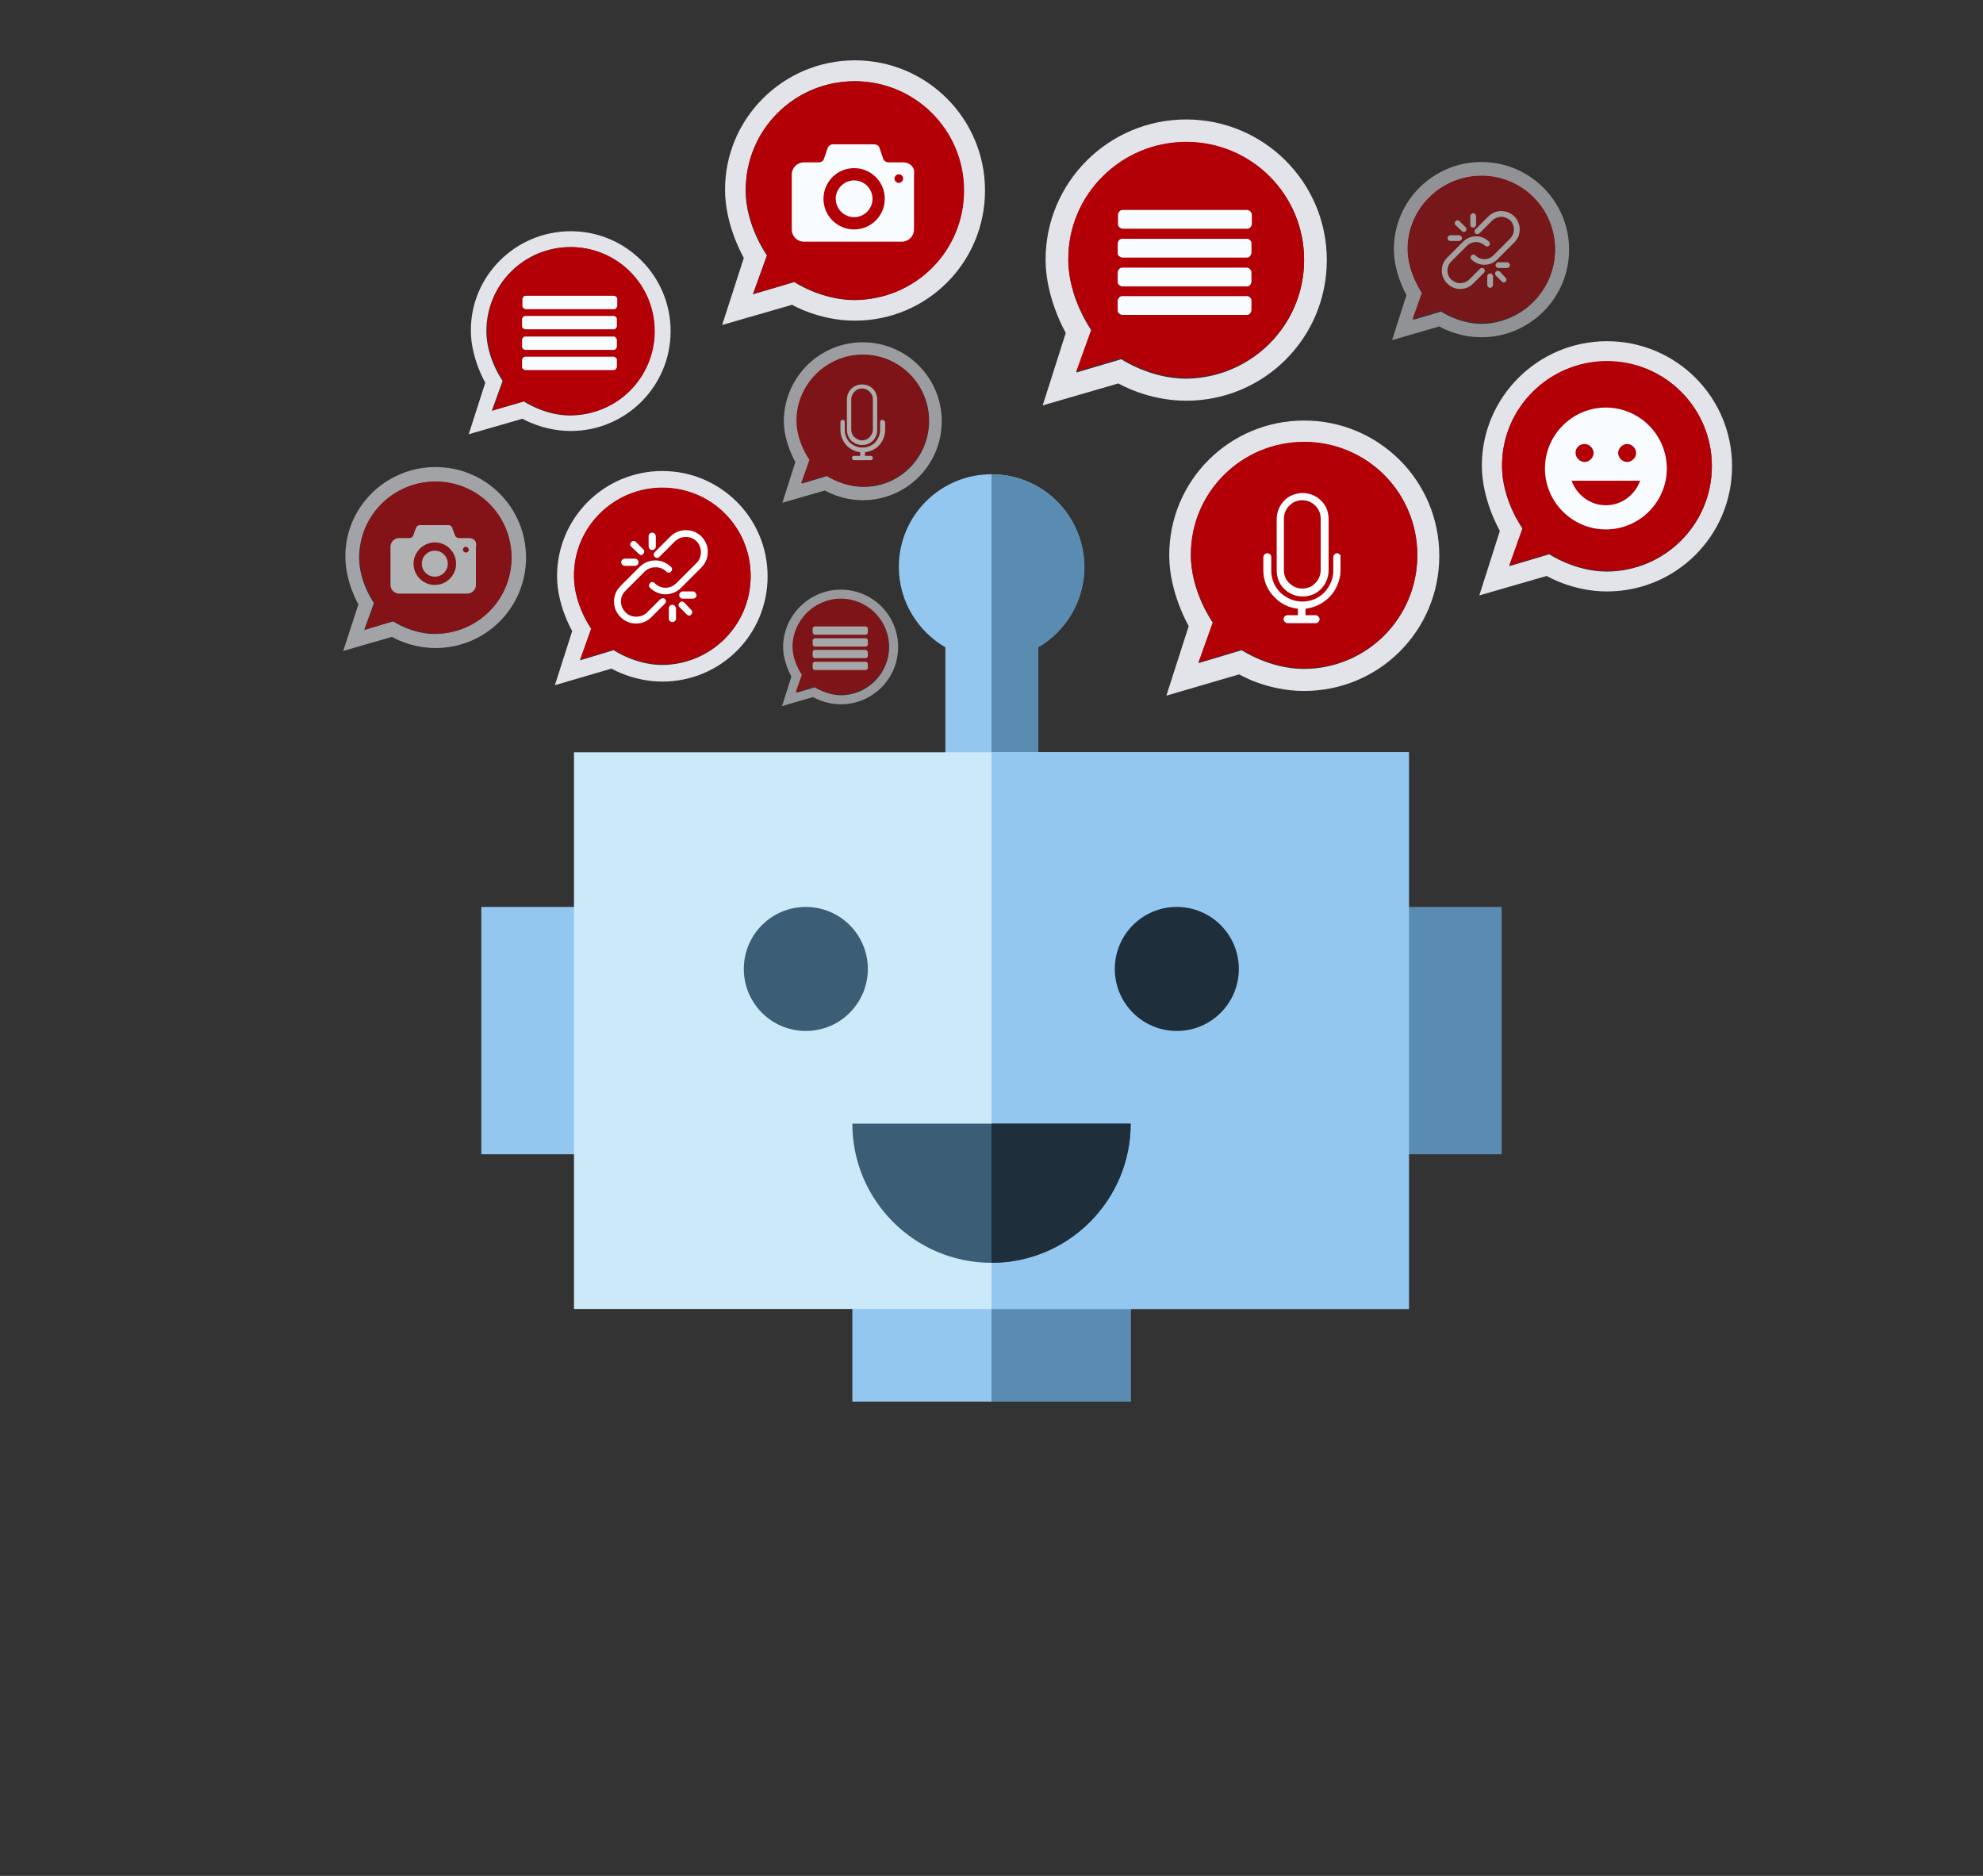 <?xml version="1.0" encoding="utf-8"?>
<!-- Generator: Adobe Illustrator 16.0.0, SVG Export Plug-In . SVG Version: 6.00 Build 0)  -->
<!DOCTYPE svg PUBLIC "-//W3C//DTD SVG 1.1//EN" "http://www.w3.org/Graphics/SVG/1.1/DTD/svg11.dtd">
<svg version="1.1" id="Layer_1" xmlns="http://www.w3.org/2000/svg" xmlns:xlink="http://www.w3.org/1999/xlink" x="0px" y="0px"
	 width="314.65px" height="297.641px" viewBox="0 0 314.65 297.641" enable-background="new 0 0 314.65 297.641"
	 xml:space="preserve">
<rect x="0" y="0" width="314.65" height="297.641" fill="#333333" stroke="none"/>
<g>
	<path fill="#93C7EF" d="M172.028,89.952c0-8.124-6.58-14.703-14.703-14.703c-8.124,0-14.703,6.579-14.703,14.703
		c0,5.435,2.975,10.184,7.38,12.758v26.487h14.703V102.71C169.11,100.135,172.028,95.386,172.028,89.952z"/>
	<path fill="#5A8BB0" d="M157.325,75.249v53.948h7.38V102.71c4.405-2.518,7.38-7.323,7.38-12.758
		C172.028,81.828,165.448,75.249,157.325,75.249z"/>
	<rect x="76.374" y="143.9" fill="#93C7EF" width="78.491" height="39.245"/>
	<rect x="159.785" y="143.9" fill="#5A8BB0" width="78.491" height="39.245"/>
	<rect x="135.243" y="183.145" fill="#93C7EF" width="44.165" height="39.246"/>
	<rect x="157.325" y="183.145" fill="#5A8BB0" width="22.082" height="39.246"/>
	<rect x="91.077" y="119.357" fill="#CCE9F9" width="132.439" height="88.331"/>
	<rect x="157.325" y="119.357" fill="#93C7EF" width="66.248" height="88.331"/>
	<path fill="#3C5D76" d="M137.703,153.74c0,5.435-4.405,9.84-9.84,9.84l0,0c-5.435,0-9.84-4.405-9.84-9.84l0,0
		c0-5.435,4.405-9.84,9.84-9.84l0,0C133.297,143.9,137.703,148.305,137.703,153.74L137.703,153.74z"/>
	<path fill="#1E2E3B" d="M196.571,153.74c0,5.435-4.406,9.84-9.841,9.84l0,0c-5.435,0-9.84-4.405-9.84-9.84l0,0
		c0-5.435,4.405-9.84,9.84-9.84l0,0C192.165,143.9,196.571,148.305,196.571,153.74L196.571,153.74z"/>
	<path fill="#3C5D76" d="M135.243,178.283c0,12.186,9.897,22.083,22.083,22.083l0,0c12.186,0,22.082-9.897,22.082-22.083H135.243z"
		/>
	<path fill="#1E2E3B" d="M157.325,178.283c0,12.186,0,14.702,0,22.083l0,0c12.186,0,22.082-9.897,22.082-22.083H157.325z"/>
</g>
<g opacity="0.63">
	<g>
		<g>
			<g>
				<g id="XMLID_9_">
					<path fill="#E2E4E9" d="M69.109,74.105c7.952,0,14.359,6.407,14.359,14.359s-6.408,14.359-14.359,14.359
						c-4.005,0-6.922-1.773-6.922-1.773l-7.724,2.231l2.403-7.381c0,0-2.06-3.547-2.06-7.494
						C54.692,80.569,61.157,74.105,69.109,74.105z M81.123,88.521c0-6.693-5.377-12.07-12.071-12.07
						c-6.693,0-12.071,5.377-12.071,12.07c0,3.891,2.345,7.151,2.345,7.151l-1.544,4.291l4.577-1.373c0,0,2.975,2.002,6.636,2.002
						C75.745,100.536,81.123,95.158,81.123,88.521z"/>
					<path fill="#B30006" d="M69.109,76.393c6.693,0,12.071,5.378,12.071,12.071s-5.377,12.071-12.071,12.071
						c-3.719,0-6.636-2.003-6.636-2.003l-4.577,1.373l1.545-4.29c0,0-2.346-3.262-2.346-7.151
						C56.98,81.828,62.415,76.393,69.109,76.393z"/>
				</g>
			</g>
		</g>
	</g>
	<g>
		<g>
			<path fill="#F8FCFF" d="M68.994,87.378c-1.144,0-2.06,0.915-2.06,2.06c0,1.144,0.916,2.06,2.06,2.06
				c1.145,0,2.06-0.916,2.06-2.06C71.054,88.293,70.139,87.378,68.994,87.378z M74.429,85.375H72.77c-0.229,0-0.458-0.171-0.572-0.4
				l-0.458-1.259c-0.057-0.229-0.343-0.4-0.572-0.4h-4.577c-0.229,0-0.458,0.172-0.572,0.4l-0.458,1.259
				c-0.057,0.229-0.343,0.4-0.572,0.4h-1.659c-0.744,0-1.373,0.63-1.373,1.373v6.064c0,0.744,0.629,1.373,1.373,1.373h10.813
				c0.744,0,1.373-0.629,1.373-1.373v-6.064C75.745,85.947,75.173,85.375,74.429,85.375z M68.994,92.812
				c-1.888,0-3.375-1.545-3.375-3.375c0-1.831,1.544-3.376,3.375-3.376c1.888,0,3.375,1.545,3.375,3.376
				C72.37,91.267,70.882,92.812,68.994,92.812z M73.914,87.664c-0.286,0-0.458-0.229-0.458-0.458s0.229-0.458,0.458-0.458
				c0.229,0,0.458,0.229,0.458,0.458C74.429,87.434,74.2,87.664,73.914,87.664z"/>
		</g>
	</g>
</g>
<g>
	<g>
		<g>
			<g>
				<g id="XMLID_3_">
					<path fill="#E2E4E9" d="M135.643,9.573c11.384,0,20.652,9.211,20.652,20.652c0,11.442-9.21,20.652-20.652,20.652
						c-5.721,0-9.955-2.517-9.955-2.517l-11.099,3.203l3.433-10.641c0,0-2.975-5.092-2.975-10.755
						C114.99,18.841,124.258,9.573,135.643,9.573z M152.92,30.225c0-9.554-7.723-17.334-17.334-17.334
						c-9.611,0-17.277,7.78-17.277,17.334c0,5.606,3.375,10.298,3.375,10.298l-2.231,6.179l6.579-1.945c0,0,4.233,2.86,9.554,2.86
						C145.197,47.56,152.92,39.837,152.92,30.225z"/>
					<path fill="#B30006" d="M135.643,12.891c9.554,0,17.334,7.723,17.334,17.334s-7.724,17.335-17.334,17.335
						c-5.321,0-9.554-2.861-9.554-2.861l-6.579,1.945l2.231-6.179c0,0-3.375-4.69-3.375-10.297
						C118.251,20.672,126.032,12.891,135.643,12.891z"/>
				</g>
			</g>
		</g>
	</g>
	<g>
		<g>
			<path fill="#F8FCFF" d="M135.528,28.624c-1.602,0-2.917,1.315-2.917,2.918c0,1.602,1.316,2.917,2.917,2.917
				c1.602,0,2.918-1.315,2.918-2.917C138.446,29.939,137.13,28.624,135.528,28.624z M143.309,25.763h-2.346
				c-0.343,0-0.687-0.229-0.801-0.516l-0.629-1.83c-0.057-0.286-0.458-0.515-0.801-0.515h-6.579c-0.343,0-0.687,0.229-0.801,0.515
				l-0.629,1.83c-0.058,0.286-0.458,0.516-0.801,0.516h-2.345c-1.087,0-1.945,0.857-1.945,1.945v8.695
				c0,1.087,0.858,1.945,1.945,1.945h15.503c1.087,0,1.945-0.858,1.945-1.945v-8.753C145.254,26.621,144.396,25.763,143.309,25.763z
				 M135.528,36.404c-2.688,0-4.863-2.174-4.863-4.862c0-2.689,2.174-4.863,4.863-4.863c2.689,0,4.863,2.174,4.863,4.863
				C140.391,34.23,138.217,36.404,135.528,36.404z M142.623,29.024c-0.343,0-0.687-0.286-0.687-0.687
				c0-0.344,0.286-0.687,0.687-0.687c0.343,0,0.687,0.286,0.687,0.687C143.309,28.68,142.966,29.024,142.623,29.024z"/>
		</g>
	</g>
</g>
<g>
	<g>
		<g>
			<g>
				<g id="XMLID_1_">
					<path fill="#E2E4E9" d="M188.218,18.955c12.301,0,22.313,9.955,22.313,22.312c0,12.357-9.955,22.313-22.313,22.313
						c-6.178,0-10.755-2.746-10.755-2.746l-12.015,3.489l3.662-11.499c0,0-3.203-5.492-3.203-11.613
						C165.907,28.91,175.918,18.955,188.218,18.955z M206.926,41.266c0-10.354-8.353-18.707-18.708-18.707
						c-10.354,0-18.707,8.353-18.707,18.707c0,6.064,3.662,11.156,3.662,11.156l-2.403,6.693L177.921,57
						c0,0,4.576,3.089,10.297,3.089C198.573,59.974,206.926,51.622,206.926,41.266z"/>
					<path fill="#B30006" d="M188.218,22.503c10.355,0,18.708,8.353,18.708,18.707s-8.353,18.707-18.708,18.707
						c-5.777,0-10.297-3.089-10.297-3.089l-7.151,2.116l2.403-6.693c0,0-3.662-5.034-3.662-11.155
						C169.454,30.912,177.863,22.503,188.218,22.503z"/>
				</g>
			</g>
		</g>
	</g>
	<g>
		<g>
			<path fill="#F8FCFF" d="M197.829,42.469h-19.736c-0.229,0-0.401,0.057-0.516,0.229c-0.114,0.114-0.229,0.344-0.229,0.515v1.487
				c0,0.229,0.057,0.4,0.229,0.516c0.115,0.114,0.344,0.229,0.516,0.229h19.736c0.229,0,0.4-0.058,0.516-0.229
				c0.113-0.114,0.229-0.344,0.229-0.516v-1.43c0-0.229-0.058-0.4-0.229-0.515C198.229,42.525,198.058,42.469,197.829,42.469z"/>
			<path fill="#F8FCFF" d="M197.829,46.988h-19.736c-0.229,0-0.401,0.057-0.516,0.229c-0.114,0.114-0.229,0.344-0.229,0.515v1.487
				c0,0.229,0.057,0.4,0.229,0.516c0.115,0.114,0.344,0.229,0.516,0.229h19.736c0.229,0,0.4-0.058,0.516-0.229
				c0.113-0.172,0.229-0.344,0.229-0.516v-1.487c0-0.229-0.058-0.4-0.229-0.515C198.229,47.045,198.058,46.988,197.829,46.988z"/>
			<path fill="#F8FCFF" d="M198.401,33.544c-0.114-0.114-0.344-0.229-0.515-0.229h-19.737c-0.229,0-0.4,0.057-0.516,0.229
				c-0.113,0.114-0.229,0.343-0.229,0.515v1.487c0,0.229,0.058,0.4,0.229,0.516c0.115,0.114,0.344,0.229,0.516,0.229h19.737
				c0.229,0,0.4-0.058,0.515-0.229c0.114-0.115,0.229-0.344,0.229-0.516v-1.487C198.63,33.886,198.516,33.716,198.401,33.544z"/>
			<path fill="#F8FCFF" d="M197.829,37.891h-19.736c-0.229,0-0.401,0.058-0.516,0.229c-0.114,0.115-0.229,0.344-0.229,0.516v1.487
				c0,0.229,0.057,0.4,0.229,0.515c0.115,0.114,0.344,0.229,0.516,0.229h19.736c0.229,0,0.4-0.057,0.516-0.229
				c0.113-0.172,0.229-0.343,0.229-0.515v-1.487c0-0.229-0.058-0.4-0.229-0.516C198.229,37.949,198.058,37.891,197.829,37.891z"/>
		</g>
	</g>
</g>
<g>
	<g>
		<g>
			<g>
				<g id="XMLID_4_">
					<path fill="#E2E4E9" d="M90.562,36.69c8.753,0,15.847,7.094,15.847,15.847s-7.094,15.847-15.847,15.847
						c-4.405,0-7.666-1.944-7.666-1.944l-8.524,2.46l2.631-8.182c0,0-2.288-3.89-2.288-8.237
						C74.658,43.784,81.809,36.69,90.562,36.69z M103.834,52.537c0-7.38-5.95-13.329-13.33-13.329s-13.33,5.949-13.33,13.329
						c0,4.348,2.574,7.896,2.574,7.896l-1.716,4.748l5.092-1.487c0,0,3.261,2.23,7.323,2.23
						C97.942,65.867,103.834,59.917,103.834,52.537z"/>
					<path fill="#B30006" d="M90.562,39.208c7.38,0,13.33,5.949,13.33,13.329s-5.95,13.33-13.33,13.33
						c-4.119,0-7.323-2.231-7.323-2.231l-5.091,1.487l1.716-4.748c0,0-2.574-3.604-2.574-7.895
						C77.175,45.215,83.182,39.208,90.562,39.208z"/>
				</g>
			</g>
		</g>
	</g>
	<g>
		<g>
			<path fill="#F8FCFF" d="M97.37,53.395H83.354c-0.171,0-0.286,0.057-0.343,0.172c-0.115,0.114-0.172,0.229-0.172,0.343v1.087
				c0,0.172,0.057,0.286,0.172,0.344c0.114,0.114,0.229,0.171,0.343,0.171H97.37c0.171,0,0.286-0.057,0.343-0.171
				c0.114-0.114,0.171-0.229,0.171-0.344v-1.029c0-0.172-0.057-0.286-0.171-0.344C97.656,53.452,97.542,53.395,97.37,53.395z"/>
			<path fill="#F8FCFF" d="M97.37,56.599H83.354c-0.171,0-0.286,0.057-0.343,0.171c-0.115,0.114-0.172,0.229-0.172,0.344v1.087
				c0,0.172,0.057,0.286,0.172,0.343c0.114,0.114,0.229,0.172,0.343,0.172H97.37c0.171,0,0.286-0.058,0.343-0.172
				c0.114-0.114,0.171-0.229,0.171-0.343v-1.087c0-0.172-0.057-0.286-0.171-0.344C97.656,56.714,97.542,56.599,97.37,56.599z"/>
			<path fill="#F8FCFF" d="M97.771,47.102c-0.114-0.114-0.229-0.172-0.343-0.172H83.411c-0.172,0-0.286,0.058-0.343,0.172
				c-0.115,0.114-0.172,0.229-0.172,0.343v1.087c0,0.172,0.057,0.286,0.172,0.344c0.114,0.114,0.229,0.172,0.343,0.172h14.016
				c0.171,0,0.286-0.058,0.343-0.172c0.114-0.114,0.171-0.229,0.171-0.344v-1.087C97.942,47.274,97.885,47.159,97.771,47.102z"/>
			<path fill="#F8FCFF" d="M97.37,50.135H83.354c-0.171,0-0.286,0.057-0.343,0.171c-0.115,0.115-0.172,0.229-0.172,0.344v1.087
				c0,0.172,0.057,0.286,0.172,0.344c0.114,0.114,0.229,0.171,0.343,0.171H97.37c0.171,0,0.286-0.057,0.343-0.171
				c0.114-0.115,0.171-0.229,0.171-0.344v-1.087c0-0.172-0.057-0.286-0.171-0.344C97.656,50.191,97.542,50.135,97.37,50.135z"/>
		</g>
	</g>
</g>
<g opacity="0.58">
	<g>
		<g>
			<g>
				<g id="XMLID_8_">
					<path fill="#E2E4E9" d="M133.412,93.556c5.035,0,9.096,4.062,9.096,9.096s-4.062,9.097-9.096,9.097
						c-2.517,0-4.405-1.145-4.405-1.145l-4.92,1.431l1.487-4.691c0,0-1.316-2.231-1.316-4.748
						C124.315,97.618,128.435,93.556,133.412,93.556z M141.078,102.652c0-4.233-3.433-7.608-7.609-7.608
						c-4.233,0-7.608,3.433-7.608,7.608c0,2.46,1.487,4.52,1.487,4.52l-0.973,2.746l2.918-0.858c0,0,1.888,1.259,4.233,1.259
						C137.645,110.261,141.078,106.885,141.078,102.652z"/>
					<path fill="#B30006" d="M133.412,94.986c4.233,0,7.609,3.433,7.609,7.609c0,4.176-3.433,7.608-7.609,7.608
						c-2.345,0-4.233-1.259-4.233-1.259l-2.917,0.858l0.973-2.746c0,0-1.488-2.06-1.488-4.52
						C125.803,98.419,129.235,94.986,133.412,94.986z"/>
				</g>
			</g>
		</g>
	</g>
	<g>
		<g>
			<path fill="#F8FCFF" d="M137.359,103.11h-8.067c-0.114,0-0.171,0.057-0.229,0.114s-0.115,0.114-0.115,0.229v0.63
				c0,0.114,0.058,0.171,0.115,0.229s0.114,0.114,0.229,0.114h8.067c0.114,0,0.171-0.057,0.229-0.114s0.115-0.114,0.115-0.229
				v-0.572c0-0.114-0.058-0.172-0.115-0.229C137.531,103.167,137.474,103.11,137.359,103.11z"/>
			<path fill="#F8FCFF" d="M137.359,104.998h-8.067c-0.114,0-0.171,0.058-0.229,0.114c-0.057,0.058-0.115,0.114-0.115,0.229v0.629
				c0,0.114,0.058,0.172,0.115,0.229c0.057,0.058,0.114,0.114,0.229,0.114h8.067c0.114,0,0.171-0.057,0.229-0.114
				c0.057-0.057,0.115-0.114,0.115-0.229v-0.629c0-0.115-0.058-0.172-0.115-0.229C137.531,105.055,137.474,104.998,137.359,104.998z
				"/>
			<path fill="#F8FCFF" d="M137.588,99.506c-0.057-0.057-0.114-0.114-0.229-0.114h-8.067c-0.114,0-0.171,0.058-0.229,0.114
				c-0.057,0.058-0.115,0.114-0.115,0.229v0.63c0,0.114,0.058,0.172,0.115,0.229c0.057,0.058,0.114,0.114,0.229,0.114h8.067
				c0.114,0,0.171-0.057,0.229-0.114c0.057-0.057,0.115-0.114,0.115-0.229v-0.63C137.703,99.62,137.645,99.563,137.588,99.506z"/>
			<path fill="#F8FCFF" d="M137.359,101.279h-8.067c-0.114,0-0.171,0.058-0.229,0.114c-0.057,0.058-0.115,0.115-0.115,0.229v0.629
				c0,0.114,0.058,0.172,0.115,0.229c0.057,0.058,0.114,0.115,0.229,0.115h8.067c0.114,0,0.171-0.058,0.229-0.115
				c0.057-0.057,0.115-0.114,0.115-0.229v-0.629c0-0.114-0.058-0.172-0.115-0.229C137.531,101.279,137.474,101.279,137.359,101.279z
				"/>
		</g>
	</g>
</g>
<g>
	<g>
		<g>
			<g>
				<g id="XMLID_2_">
					<path fill="#E2E4E9" d="M105.093,74.734c9.21,0,16.705,7.438,16.705,16.705s-7.437,16.705-16.705,16.705
						c-4.634,0-8.066-2.06-8.066-2.06l-8.982,2.632l2.746-8.581c0,0-2.403-4.119-2.403-8.696
						C88.388,82.172,95.883,74.734,105.093,74.734z M119.109,91.439c0-7.78-6.236-14.017-14.016-14.017s-14.016,6.236-14.016,14.017
						c0,4.577,2.746,8.353,2.746,8.353l-1.774,4.978l5.321-1.603c0,0,3.433,2.346,7.723,2.346
						C112.816,105.456,119.109,99.219,119.109,91.439z"/>
					<path fill="#B30006" d="M105.093,77.366c7.78,0,14.016,6.235,14.016,14.016c0,7.781-6.236,14.017-14.016,14.017
						c-4.291,0-7.723-2.346-7.723-2.346l-5.321,1.603l1.774-4.978c0,0-2.746-3.776-2.746-8.353
						C91.02,83.716,97.313,77.366,105.093,77.366z"/>
				</g>
			</g>
		</g>
	</g>
	<g>
		<g>
			<g>
				<g>
					<g>
						<g>
							<defs>
								<rect id="SVGID_1_" x="97.542" y="84.174" width="14.817" height="15.104"/>
							</defs>
							<clipPath id="SVGID_2_">
								<use xlink:href="#SVGID_1_"  overflow="visible"/>
							</clipPath>
							<path clip-path="url(#SVGID_2_)" fill="#FFFFFF" d="M111.329,85.146c-1.373-1.373-3.604-1.373-4.977,0l-2.46,2.46
								c-0.229,0.229-0.229,0.572,0,0.744c0.229,0.229,0.572,0.229,0.744,0l2.46-2.46c0.458-0.458,1.087-0.687,1.716-0.687
								c0.687,0,1.258,0.229,1.716,0.687c0.458,0.457,0.687,1.087,0.687,1.716c0,0.687-0.229,1.259-0.687,1.717l-3.204,3.203
								c-0.972,0.973-2.517,0.973-3.433,0c-0.229-0.229-0.572-0.229-0.744,0c-0.229,0.229-0.229,0.572,0,0.744
								c0.687,0.687,1.602,1.029,2.46,1.029c0.858,0,1.774-0.343,2.46-1.029l3.204-3.204c0.687-0.687,1.03-1.545,1.03-2.46
								C112.359,86.691,111.958,85.833,111.329,85.146L111.329,85.146z"/>
						</g>
					</g>
				</g>
			</g>
			<path fill="#FFFFFF" d="M104.807,95.044l-2.117,2.116c-0.458,0.458-1.087,0.687-1.716,0.687c-0.687,0-1.258-0.229-1.716-0.687
				c-0.973-0.973-0.973-2.517,0-3.433l3.032-3.032c0.458-0.457,1.087-0.686,1.716-0.686c0.687,0,1.258,0.229,1.716,0.686
				c0.229,0.229,0.572,0.229,0.744,0c0.229-0.229,0.229-0.571,0-0.743c-1.373-1.373-3.604-1.373-4.977,0l-3.032,3.032
				c-0.687,0.687-1.03,1.544-1.03,2.46c0,0.915,0.343,1.773,1.03,2.46s1.544,1.029,2.46,1.029c0.973,0,1.773-0.343,2.46-1.029
				l2.117-2.117c0.229-0.229,0.229-0.572,0-0.743C105.379,94.872,105.036,94.872,104.807,95.044L104.807,95.044z"/>
			<path fill="#FFFFFF" d="M106.695,95.959c-0.286,0-0.572,0.229-0.572,0.572v1.602c0,0.286,0.229,0.572,0.572,0.572
				c0.286,0,0.572-0.229,0.572-0.572v-1.602C107.21,96.187,106.981,95.959,106.695,95.959L106.695,95.959z"/>
			<path fill="#FFFFFF" d="M108.583,95.616c-0.229-0.229-0.572-0.229-0.744,0c-0.229,0.229-0.229,0.571,0,0.743l1.144,1.145
				c0.114,0.114,0.229,0.172,0.343,0.172c0.172,0,0.286-0.058,0.343-0.172c0.229-0.229,0.229-0.572,0-0.744L108.583,95.616z"/>
			<path fill="#FFFFFF" d="M109.956,93.843h-1.602c-0.286,0-0.572,0.229-0.572,0.571c0,0.344,0.229,0.572,0.572,0.572h1.602
				c0.286,0,0.572-0.229,0.572-0.572C110.414,94.071,110.242,93.843,109.956,93.843L109.956,93.843z"/>
			<path fill="#FFFFFF" d="M103.491,87.263c0.286,0,0.572-0.229,0.572-0.572v-1.603c0-0.285-0.229-0.571-0.572-0.571
				s-0.572,0.229-0.572,0.571v1.603C102.977,87.034,103.148,87.263,103.491,87.263L103.491,87.263z"/>
			<path fill="#FFFFFF" d="M101.375,87.892c0.115,0.114,0.229,0.172,0.343,0.172c0.172,0,0.229-0.058,0.343-0.172
				c0.229-0.229,0.229-0.572,0-0.744l-1.144-1.144c-0.229-0.229-0.572-0.229-0.744,0c-0.229,0.229-0.229,0.572,0,0.743
				L101.375,87.892z"/>
			<path fill="#FFFFFF" d="M99.144,89.78h1.602c0.286,0,0.572-0.229,0.572-0.572c0-0.286-0.229-0.571-0.572-0.571h-1.602
				c-0.286,0-0.572,0.229-0.572,0.571C98.571,89.552,98.857,89.78,99.144,89.78L99.144,89.78z"/>
		</g>
	</g>
</g>
<g opacity="0.54">
	<g>
		<g>
			<g>
				<g id="XMLID_10_">
					<path fill="#E2E4E9" d="M235.072,25.706c7.666,0,13.901,6.236,13.901,13.902s-6.235,13.901-13.901,13.901
						c-3.89,0-6.693-1.716-6.693-1.716l-7.494,2.174l2.288-7.151c0,0-2.002-3.433-2.002-7.266
						C221.171,31.885,227.406,25.706,235.072,25.706z M246.743,39.608c0-6.465-5.206-11.671-11.671-11.671
						c-6.464,0-11.671,5.206-11.671,11.671c0,3.775,2.289,6.979,2.289,6.979l-1.488,4.176l4.463-1.315c0,0,2.86,1.945,6.465,1.945
						C241.537,51.278,246.743,46.072,246.743,39.608z"/>
					<path fill="#B30006" d="M235.072,27.88c6.465,0,11.671,5.206,11.671,11.671s-5.206,11.671-11.671,11.671
						c-3.604,0-6.464-1.945-6.464-1.945l-4.463,1.315l1.487-4.176c0,0-2.288-3.146-2.288-6.979
						C223.345,33.143,228.608,27.88,235.072,27.88z"/>
				</g>
			</g>
		</g>
	</g>
	<g>
		<g>
			<g>
				<g>
					<g>
						<g>
							<defs>
								<rect id="SVGID_3_" x="228.779" y="33.544" width="12.3" height="12.586"/>
							</defs>
							<clipPath id="SVGID_4_">
								<use xlink:href="#SVGID_3_"  overflow="visible"/>
							</clipPath>
							<path clip-path="url(#SVGID_4_)" fill="#FFFFFF" d="M240.278,34.344c-1.145-1.145-2.975-1.145-4.119,0l-2.059,2.06
								c-0.172,0.172-0.172,0.458,0,0.629c0.171,0.172,0.457,0.172,0.629,0l2.059-2.06c0.344-0.343,0.916-0.571,1.431-0.571
								s1.03,0.229,1.431,0.571c0.344,0.344,0.572,0.916,0.572,1.431c0,0.572-0.229,1.029-0.572,1.431l-2.689,2.688
								c-0.801,0.801-2.059,0.801-2.859,0c-0.172-0.172-0.459-0.172-0.63,0c-0.172,0.172-0.172,0.458,0,0.629
								c0.571,0.572,1.315,0.858,2.06,0.858s1.487-0.286,2.06-0.858l2.688-2.688c0.572-0.572,0.858-1.259,0.858-2.06
								C241.137,35.66,240.851,34.917,240.278,34.344L240.278,34.344z"/>
						</g>
					</g>
				</g>
			</g>
			<path fill="#FFFFFF" d="M234.844,42.639l-1.716,1.717c-0.344,0.343-0.916,0.572-1.431,0.572c-0.572,0-1.03-0.229-1.431-0.572
				c-0.801-0.801-0.801-2.06,0-2.86l2.518-2.518c0.344-0.343,0.915-0.572,1.43-0.572c0.572,0,1.03,0.229,1.431,0.572
				c0.172,0.172,0.458,0.172,0.63,0c0.171-0.172,0.171-0.457,0-0.629c-1.145-1.145-2.976-1.145-4.119,0l-2.518,2.517
				c-0.572,0.572-0.858,1.259-0.858,2.06c0,0.802,0.286,1.488,0.858,2.06c0.572,0.572,1.258,0.858,2.06,0.858
				c0.801,0,1.487-0.286,2.06-0.858l1.717-1.716c0.171-0.172,0.171-0.458,0-0.63C235.302,42.469,235.072,42.469,234.844,42.639
				L234.844,42.639z"/>
			<path fill="#FFFFFF" d="M236.445,43.384c-0.229,0-0.458,0.229-0.458,0.458v1.373c0,0.229,0.229,0.457,0.458,0.457
				c0.229,0,0.458-0.229,0.458-0.457v-1.373C236.846,43.555,236.675,43.384,236.445,43.384L236.445,43.384z"/>
			<path fill="#FFFFFF" d="M237.99,43.097c-0.172-0.172-0.458-0.172-0.63,0s-0.172,0.458,0,0.63l0.973,0.972
				c0.115,0.115,0.229,0.115,0.287,0.115c0.113,0,0.229-0.058,0.285-0.115c0.172-0.171,0.172-0.457,0-0.629L237.99,43.097z"/>
			<path fill="#FFFFFF" d="M239.134,41.61h-1.373c-0.229,0-0.457,0.229-0.457,0.458c0,0.229,0.229,0.457,0.457,0.457h1.373
				c0.229,0,0.458-0.229,0.458-0.457C239.534,41.782,239.363,41.61,239.134,41.61L239.134,41.61z"/>
			<path fill="#FFFFFF" d="M233.757,36.118c0.229,0,0.457-0.229,0.457-0.458v-1.373c0-0.229-0.229-0.457-0.457-0.457
				s-0.458,0.229-0.458,0.457v1.373C233.299,35.946,233.471,36.118,233.757,36.118L233.757,36.118z"/>
			<path fill="#FFFFFF" d="M231.983,36.69c0.114,0.114,0.229,0.114,0.285,0.114c0.115,0,0.229-0.057,0.287-0.114
				c0.172-0.172,0.172-0.458,0-0.629l-0.973-0.973c-0.172-0.172-0.458-0.172-0.629,0c-0.172,0.171-0.172,0.457,0,0.629
				L231.983,36.69z"/>
			<path fill="#FFFFFF" d="M230.152,38.235h1.373c0.229,0,0.458-0.229,0.458-0.458s-0.229-0.458-0.458-0.458h-1.373
				c-0.229,0-0.458,0.229-0.458,0.458C229.694,38.063,229.866,38.235,230.152,38.235L230.152,38.235z"/>
		</g>
	</g>
</g>
<g>
	<g>
		<g>
			<g>
				<g id="XMLID_6_">
					<path fill="#E2E4E9" d="M254.981,54.138c10.984,0,19.852,8.868,19.852,19.852c0,10.984-8.867,19.853-19.852,19.853
						c-5.492,0-9.555-2.461-9.555-2.461l-10.697,3.09l3.261-10.24c0,0-2.86-4.863-2.86-10.355
						C235.13,63.007,244.054,54.138,254.981,54.138z M271.629,73.99c0-9.21-7.437-16.647-16.647-16.647s-16.648,7.438-16.648,16.647
						c0,5.436,3.262,9.897,3.262,9.897l-2.117,5.95l6.35-1.888c0,0,4.063,2.745,9.154,2.745
						C264.192,90.638,271.629,83.201,271.629,73.99z"/>
					<path fill="#B30006" d="M254.981,57.286c9.211,0,16.647,7.437,16.647,16.647s-7.437,16.647-16.647,16.647
						c-5.148,0-9.154-2.746-9.154-2.746l-6.35,1.889l2.117-5.95c0,0-3.262-4.52-3.262-9.897
						C238.276,64.78,245.771,57.286,254.981,57.286z"/>
				</g>
			</g>
		</g>
	</g>
	<g>
		<g>
			<path fill="#F8FCFF" d="M254.81,64.666c-5.32,0-9.668,4.348-9.668,9.668s4.348,9.668,9.668,9.668s9.668-4.348,9.668-9.668
				S260.13,64.666,254.81,64.666L254.81,64.666z M258.185,70.443c0.744,0,1.431,0.687,1.431,1.431s-0.687,1.431-1.431,1.431
				c-0.743,0-1.43-0.687-1.43-1.431S257.441,70.443,258.185,70.443L258.185,70.443z M251.435,70.443c0.744,0,1.43,0.687,1.43,1.431
				s-0.686,1.431-1.43,1.431s-1.431-0.687-1.431-1.431C249.946,71.13,250.576,70.443,251.435,70.443L251.435,70.443z M254.81,80.169
				c-2.518,0-4.634-1.659-5.436-3.89h10.871C259.443,78.51,257.327,80.169,254.81,80.169L254.81,80.169z"/>
		</g>
	</g>
</g>
<g>
	<g>
		<g>
			<g>
				<g id="XMLID_7_">
					<path fill="#E2E4E9" d="M206.926,66.725c11.843,0,21.453,9.554,21.453,21.453s-9.554,21.453-21.453,21.453
						c-5.95,0-10.298-2.632-10.298-2.632l-11.557,3.376l3.547-11.042c0,0-3.089-5.263-3.089-11.155
						C185.472,76.279,195.083,66.725,206.926,66.725z M224.89,88.121c0-9.954-8.01-17.964-17.964-17.964s-17.964,8.01-17.964,17.964
						c0,5.836,3.49,10.698,3.49,10.698l-2.289,6.407l6.865-2.06c0,0,4.405,2.976,9.897,2.976
						C216.88,106.085,224.89,98.076,224.89,88.121z"/>
					<path fill="#B30006" d="M206.926,70.1c9.954,0,17.964,8.009,17.964,17.964c0,9.954-8.01,17.964-17.964,17.964
						c-5.55,0-9.897-2.976-9.897-2.976l-6.865,2.06l2.289-6.407c0,0-3.49-4.862-3.49-10.698
						C188.905,78.167,196.972,70.1,206.926,70.1z"/>
				</g>
			</g>
		</g>
	</g>
	<g>
		<g>
			<g>
				<path fill="#FFFFFF" d="M206.696,94.643c1.145,0,2.231-0.458,2.918-1.202c0.744-0.743,1.201-1.83,1.201-2.917v-8.182
					c0-1.144-0.457-2.23-1.201-2.917c-0.744-0.744-1.83-1.201-2.918-1.201c-1.086,0-2.23,0.457-2.918,1.201
					c-0.743,0.743-1.201,1.83-1.201,2.917v8.182c0,1.144,0.458,2.23,1.201,2.917C204.466,94.128,205.495,94.643,206.696,94.643z
					 M203.722,82.286L203.722,82.286c0-0.801,0.344-1.545,0.858-2.06c0.571-0.572,1.259-0.858,2.06-0.858s1.545,0.344,2.06,0.858
					c0.571,0.572,0.858,1.259,0.858,2.06v8.181c0,0.801-0.344,1.545-0.858,2.06c-0.515,0.572-1.259,0.858-2.06,0.858
					s-1.545-0.344-2.06-0.858c-0.572-0.515-0.858-1.259-0.858-2.06V82.286L203.722,82.286z"/>
				<path fill="#FFFFFF" d="M212.188,87.778c-0.343,0-0.629,0.286-0.629,0.629v2.117c0,1.373-0.572,2.574-1.43,3.489
					c-0.916,0.916-2.117,1.431-3.49,1.431s-2.574-0.572-3.49-1.431c-0.915-0.915-1.43-2.116-1.43-3.489v-2.117
					c0-0.343-0.286-0.629-0.629-0.629c-0.287,0-0.63,0.286-0.63,0.629v2.117c0,1.659,0.687,3.203,1.831,4.29
					c0.973,1.03,2.23,1.603,3.661,1.773v1.03h-1.659c-0.344,0-0.629,0.286-0.629,0.629c0,0.286,0.285,0.63,0.629,0.63h2.23h2.232
					c0.343,0,0.629-0.286,0.629-0.63c0-0.286-0.286-0.629-0.629-0.629h-1.603v-1.03c1.431-0.171,2.688-0.801,3.719-1.773
					c1.087-1.087,1.831-2.688,1.831-4.29v-2.117C212.817,88.121,212.475,87.778,212.188,87.778z"/>
			</g>
		</g>
	</g>
</g>
<g opacity="0.6">
	<g>
		<g>
			<g>
				<g id="XMLID_11_">
					<path fill="#E2E4E9" d="M136.901,54.31c6.922,0,12.529,5.606,12.529,12.529c0,6.922-5.606,12.528-12.529,12.528
						c-3.49,0-6.007-1.544-6.007-1.544l-6.75,1.944l2.06-6.464c0,0-1.831-3.09-1.831-6.522
						C124.43,59.86,130.037,54.31,136.901,54.31z M147.428,66.782c0-5.778-4.691-10.469-10.469-10.469
						c-5.778,0-10.47,4.69-10.47,10.469c0,3.433,2.06,6.236,2.06,6.236l-1.315,3.718l4.004-1.201c0,0,2.574,1.717,5.778,1.717
						C142.737,77.308,147.428,72.618,147.428,66.782z"/>
					<path fill="#B30006" d="M136.901,56.256c5.778,0,10.469,4.691,10.469,10.47c0,5.777-4.691,10.469-10.469,10.469
						c-3.204,0-5.778-1.716-5.778-1.716l-4.005,1.201l1.316-3.719c0,0-2.06-2.86-2.06-6.235
						C126.375,61.004,131.124,56.256,136.901,56.256z"/>
				</g>
			</g>
		</g>
	</g>
	<g>
		<g>
			<g>
				<path fill="#FFFFFF" d="M136.787,70.615c0.687,0,1.316-0.286,1.716-0.687c0.458-0.457,0.687-1.029,0.687-1.716v-4.806
					c0-0.687-0.286-1.316-0.687-1.717c-0.458-0.457-1.03-0.687-1.716-0.687s-1.316,0.286-1.716,0.687
					c-0.458,0.458-0.687,1.03-0.687,1.717v4.806c0,0.687,0.286,1.315,0.687,1.716C135.471,70.272,136.101,70.615,136.787,70.615z
					 M135.071,63.349L135.071,63.349c0-0.457,0.229-0.915,0.515-1.201c0.343-0.344,0.744-0.515,1.201-0.515s0.916,0.229,1.201,0.515
					c0.343,0.343,0.515,0.744,0.515,1.201v4.806c0,0.458-0.229,0.915-0.515,1.201c-0.286,0.344-0.744,0.516-1.201,0.516
					s-0.916-0.229-1.201-0.516c-0.343-0.286-0.515-0.743-0.515-1.201V63.349L135.071,63.349z"/>
				<path fill="#FFFFFF" d="M139.991,66.61c-0.229,0-0.343,0.172-0.343,0.344v1.259c0,0.801-0.343,1.487-0.801,2.002
					c-0.515,0.515-1.259,0.801-2.002,0.801s-1.487-0.343-2.002-0.801c-0.515-0.515-0.801-1.259-0.801-2.002v-1.259
					c0-0.229-0.171-0.344-0.343-0.344c-0.171,0-0.343,0.172-0.343,0.344v1.259c0,0.973,0.4,1.888,1.03,2.517
					c0.572,0.572,1.316,0.916,2.117,1.03v0.572h-0.973c-0.229,0-0.343,0.171-0.343,0.343s0.172,0.344,0.343,0.344h1.316h1.316
					c0.229,0,0.343-0.172,0.343-0.344s-0.172-0.343-0.343-0.343h-0.916V71.76c0.858-0.114,1.602-0.458,2.174-1.03
					c0.629-0.629,1.03-1.544,1.03-2.517v-1.259C140.334,66.782,140.163,66.61,139.991,66.61z"/>
			</g>
		</g>
	</g>
</g>
</svg>
